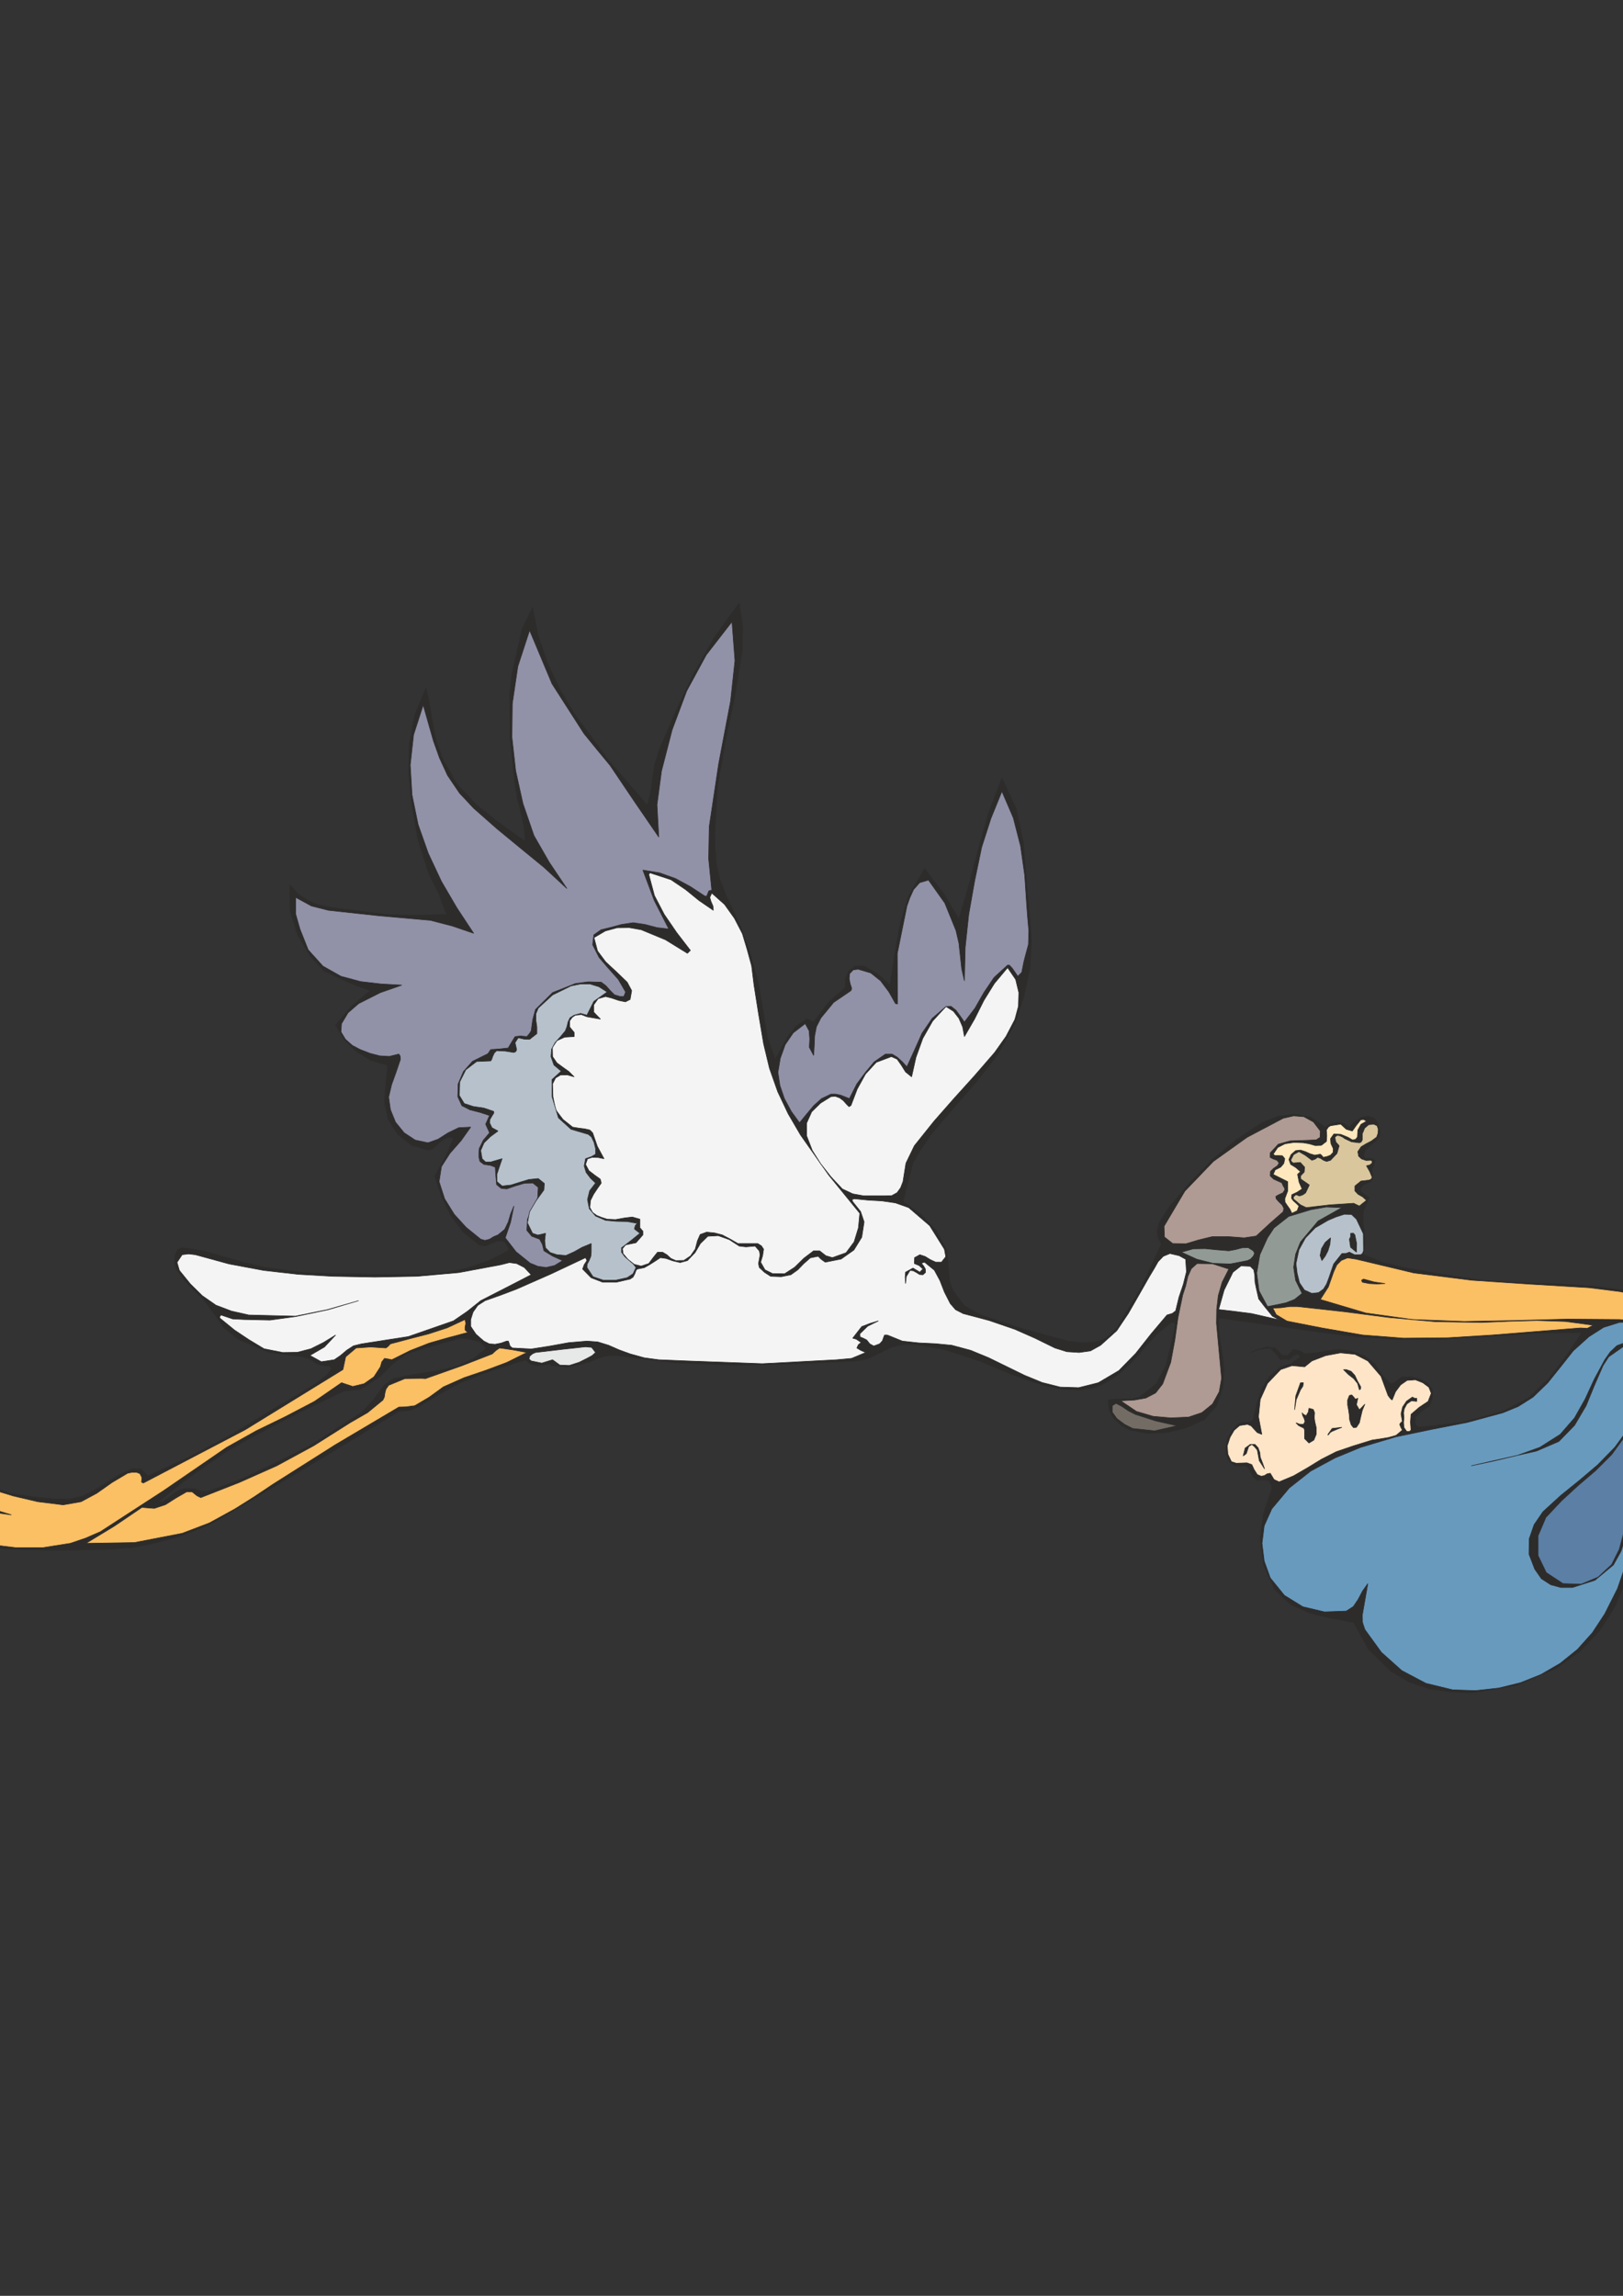 <?xml version="1.0" encoding="utf-8"?>
<!-- Created by UniConvertor 2.0rc4 (https://sk1project.net/) -->
<svg xmlns="http://www.w3.org/2000/svg" height="841.89pt" viewBox="0 0 595.276 841.89" width="595.276pt" version="1.1" xmlns:xlink="http://www.w3.org/1999/xlink" id="b23dcbde-f612-11ea-95ee-dcc15c148e23">

<rect x="0" y="0" width="595.276" height="841.89" fill="#333333" stroke="none"/>

<g>
	<g>
		<path style="stroke-linejoin:bevel;stroke:#2d2c2b;stroke-width:0.216;stroke-miterlimit:10.433;fill:#2d2c2b;" d="M 197.414,233.241 L 200.87,243.321 205.406,252.897 210.806,261.969 223.55,279.249 237.446,295.305 248.03,499.785 225.782,497.049 222.542,497.193 219.59,497.985 216.71,499.209 213.686,500.145 208.142,501.297 202.094,500.721 201.59,500.145 201.59,500.145 199.214,500.649 196.694,500.793 194.534,500.145 192.662,498.633 184.67,501.225 176.75,503.889 168.758,507.129 161.054,511.233 161.054,511.233 157.598,513.393 154.07,515.553 150.398,517.137 146.294,517.569 114.47,536.865 78.83,558.033 73.358,560.553 65.726,563.433 56.294,565.953 48.302,567.465 40.454,568.113 21.014,568.545 1.43,567.969 -8.29,566.817 -17.794,564.801 -27.226,561.777 -36.37,557.529 -38.53,555.945 -40.402,553.785 -41.194,551.913 -40.042,550.185 -36.658,549.537 -32.842,550.113 -28.81,551.049 -24.85,551.265 -25.714,548.745 -24.274,546.513 -21.97,546.009 -19.81,546.225 -17.65,546.513 -15.346,546.009 -15.706,542.913 -14.266,540.753 -11.674,540.897 -9.01,542.265 -2.89,545.217 3.59,547.593 11.798,548.889 19.934,549.681 25.478,549.753 30.446,548.601 35.054,546.225 39.446,543.489 43.766,540.753 48.374,538.665 51.83,538.737 54.206,541.257 69.83,534.057 84.878,526.065 103.814,514.473 106.91,519.369 90.566,528.009 83.582,531.969 73.79,538.665 67.526,543.129 57.95,550.833 59.606,550.833 64.79,546.873 67.31,545.937 71.27,545.937 74.294,546.873 77.318,546.585 88.91,542.193 100.79,536.577 114.11,529.881 127.79,521.025 132.686,518.001 137.15,513.105 140.822,507.993 144.566,505.473 150.398,504.249 160.622,502.593 167.822,501.009 173.654,498.201 178.334,494.457 176.246,492.153 172.07,491.001 168.83,490.713 155.294,494.457 149.03,496.545 144.35,499.857 139.238,504.969 132.254,509.433 126.206,510.081 122.246,511.953 115.478,515.193 106.622,519.585 104.03,514.473 114.83,507.993 116.846,506.553 118.862,505.113 120.59,503.529 121.598,501.729 121.598,501.729 120.878,501.009 119.51,500.793 117.71,500.649 116.27,500.145 113.678,498.417 111.086,497.553 98.774,495.969 87.398,491.145 81.998,486.753 77.822,480.705 74.726,476.673 71.054,473.073 67.598,469.473 64.646,465.369 63.998,462.993 64.142,460.401 65.15,458.169 66.806,457.593 74.51,458.673 82.07,460.833 89.774,463.065 97.334,464.793 111.014,466.665 124.19,467.025 140.318,467.313 156.014,467.313 163.79,466.593 171.422,465.009 178.982,462.417 186.398,458.673 186.47,457.809 185.822,456.513 185.102,455.433 184.166,455.001 182.222,455.145 179.99,456.081 177.902,456.873 175.742,456.513 169.838,451.761 165.302,445.641 161.918,438.657 159.47,431.241 163.286,424.401 166.31,417.561 165.95,417.057 164.15,416.985 161.99,418.281 160.118,420.009 158.39,421.377 156.95,421.737 151.046,420.009 145.934,415.977 142.406,410.505 141.038,404.313 141.542,397.761 142.118,390.633 135.998,388.833 130.67,385.593 126.278,381.273 123.11,375.873 128.87,369.033 135.782,363.273 128.15,360.393 118.862,356.073 113.75,350.529 109.142,342.753 106.406,333.969 106.334,324.393 109.142,327.633 112.67,330.081 116.63,331.737 121.022,332.745 142.55,335.409 153.062,335.625 163.718,335.337 160.982,327.777 157.382,320.649 153.278,307.833 151.046,294.873 149.966,284.001 150.11,272.913 152.126,262.185 156.302,252.177 157.598,258.657 158.678,265.137 159.974,271.689 162.206,277.953 167.39,287.313 174.878,295.233 183.518,302.073 192.662,308.553 192.23,303.153 191.078,298.113 189.782,293.073 188.918,287.961 187.118,271.473 186.902,254.769 187.766,247.209 189.494,239.577 190.502,235.185 191.438,230.793 195.326,222.729 197.414,233.241 197.414,233.241 Z" />
		<path style="stroke-linejoin:bevel;stroke:#2d2c2b;stroke-width:0.216;stroke-miterlimit:10.433;fill:#2d2c2b;" d="M 237.446,295.305 L 237.446,295.305 238.67,290.409 239.39,285.369 240.11,280.257 241.622,275.433 247.742,261.105 254.438,246.993 262.07,233.673 271.142,221.073 272.438,230.073 272.15,239.073 269.414,255.777 265.958,272.265 263.15,288.609 262.142,305.313 262.286,311.361 262.79,317.193 264.158,322.881 266.39,328.569 271.286,338.937 275.174,349.593 278.126,360.465 280.07,371.697 281.438,380.337 284.318,388.473 288.71,380.481 291.878,376.377 295.982,373.569 298.43,374.793 303.902,367.521 310.022,362.193 310.022,359.025 311.318,356.073 313.622,354.273 316.934,354.273 321.974,357.153 326.438,361.257 328.166,350.025 330.11,338.865 333.422,328.209 339.11,318.561 345.878,327.345 351.71,336.993 355.526,324.033 358.982,310.929 362.654,297.969 367.478,285.369 372.734,296.601 375.326,308.913 376.334,321.513 377.486,334.329 378.35,344.913 377.702,355.281 375.542,365.433 372.23,375.369 366.038,386.529 358.262,396.537 349.694,406.329 341.126,416.481 337.814,421.449 334.862,426.489 332.99,433.545 331.19,440.673 337.814,445.353 343.43,451.329 347.318,458.601 348.038,467.025 348.326,470.193 349.55,473.289 353.582,478.761 359.63,482.217 375.47,487.401 391.67,491.793 389.798,509.433 383.462,508.209 377.342,506.265 371.222,504.033 359.054,498.993 346.382,494.889 341.63,494.025 336.734,493.161 331.982,492.945 327.374,493.881 324.062,495.393 320.75,497.121 317.51,498.489 313.694,499.065 291.878,500.145 269.99,500.649 248.03,499.785 237.446,295.305 237.446,295.305 Z" />
		<path style="stroke-linejoin:bevel;stroke:#2d2c2b;stroke-width:0.216;stroke-miterlimit:10.433;fill:#2d2c2b;" d="M 391.67,491.793 L 391.67,491.793 396.35,492.369 401.174,492.297 402.974,491.793 404.846,491.145 404.846,491.145 407.366,489.273 409.598,486.969 409.598,486.969 418.67,471.921 425.87,456.513 425.654,455.361 424.718,453.921 424.358,451.545 425.294,448.089 427.166,445.209 429.11,442.257 436.814,433.185 444.95,424.905 444.95,424.905 453.59,417.849 462.806,411.729 468.71,409.353 474.83,408.561 480.878,409.713 485.99,413.313 488.294,412.017 490.67,411.513 492.83,411.873 494.918,413.313 497.006,411.153 499.67,409.641 501.902,409.353 503.99,410.073 505.358,411.729 505.934,413.817 505.934,413.817 506.15,415.401 505.934,416.985 504.35,418.713 502.406,420.153 500.822,421.881 500.102,423.753 500.606,424.761 501.902,424.833 503.27,424.833 504.35,425.481 503.99,426.993 503.27,428.577 503.27,429.801 503.414,431.169 503.414,432.393 502.766,433.329 501.47,433.833 499.886,434.553 498.95,435.633 499.094,437.001 500.606,438.081 502.19,439.161 501.182,441.465 500.102,443.913 499.886,447.873 500.39,452.049 500.606,456.153 500.102,460.113 507.374,462.993 514.79,464.793 522.35,466.161 530.198,467.457 544.31,469.617 558.134,470.409 571.958,470.769 585.926,471.777 599.678,473.793 613.07,477.393 625.526,483.153 636.47,492.729 631.646,491.577 627.11,489.993 622.79,489.921 619.694,492.297 610.406,514.617 603.854,538.665 600.614,558.825 596.51,579.129 592.406,588.993 586.79,597.849 579.518,605.553 570.734,611.817 555.83,618.081 540.206,620.745 532.358,620.457 524.582,619.377 517.166,617.001 510.11,612.825 501.902,604.833 496.502,594.969 488.438,593.457 480.59,591.585 473.39,588.417 467.486,582.873 463.454,573.873 462.23,564.513 463.382,555.153 466.478,546.009 466.334,544.713 465.47,542.913 463.454,542.625 461.15,542.913 459.71,541.689 458.918,540.249 458.198,538.665 456.974,537.513 454.886,537.513 452.798,537.513 450.71,535.713 449.702,533.193 449.63,530.313 450.134,527.577 451.79,524.697 453.878,522.321 455.534,521.601 457.334,521.529 458.774,521.385 459.638,520.593 461.006,514.761 462.806,509.145 465.614,504.753 469.718,501.225 473.678,500.001 476.99,497.553 475.91,496.473 475.91,496.473 474.326,497.265 472.742,498.633 471.23,498.345 469.718,498.633 467.99,496.329 465.902,494.313 462.086,494.745 458.558,495.969 461.582,494.745 464.75,493.953 467.702,494.313 470.222,497.049 471.23,497.049 472.31,497.049 473.39,495.969 474.326,494.889 476.918,495.393 478.502,496.473 482.534,496.113 486.71,495.393 491.03,494.889 495.35,495.393 500.534,497.193 504.35,500.145 506.87,504.249 510.11,507.489 511.838,506.769 512.99,505.689 514.358,504.897 517.67,504.897 520.838,505.689 523.646,507.273 525.446,509.649 525.302,512.745 524.438,515.481 521.486,517.353 519.11,519.657 519.038,522.105 520.19,523.401 535.958,521.673 551.222,517.569 560.51,512.673 568.07,505.545 574.406,497.265 580.238,488.625 562.958,488.913 545.75,490.065 528.47,491.145 511.19,491.145 495.062,489.921 479.078,487.833 463.094,485.529 446.966,483.297 447.182,489.561 448.19,495.753 448.91,502.017 448.55,508.569 446.246,515.481 441.71,520.593 435.158,523.545 428.174,525.273 421.19,525.633 414.35,524.409 411.254,522.753 408.59,520.233 406.79,516.993 406.43,513.393 409.238,513.033 412.19,513.033 415.142,513.033 417.95,512.313 424.07,507.489 427.598,500.793 429.47,493.161 431.198,485.457 430.55,484.953 429.542,484.953 424.646,488.913 420.398,493.449 416.294,498.273 411.614,502.809 411.614,502.809 408.086,505.473 404.342,507.633 400.598,509.073 396.35,509.649 389.798,509.433 391.67,491.793 391.67,491.793 Z" />
		<path style="stroke-linejoin:bevel;stroke:#2d2c2b;stroke-width:0.216;stroke-miterlimit:10.433;fill:#9191a7;" d="M 199.502,318.057 L 190.79,310.929 182.222,303.873 173.726,296.385 168.542,290.841 164.15,284.361 164.15,284.361 161.198,277.953 158.966,271.689 157.094,265.137 155.222,258.513 151.694,269.457 150.47,280.545 151.118,291.489 153.35,302.361 157.094,312.945 161.918,323.241 167.606,332.961 173.726,342.249 165.95,339.585 157.886,337.497 139.166,335.841 120.518,333.825 114.254,332.241 108.422,329.073 108.422,335.121 110.006,340.665 113.03,348.297 118.43,354.273 125.054,358.017 132.326,359.961 139.814,360.825 147.374,361.257 139.526,363.993 131.534,368.025 127.646,371.409 125.27,375.369 125.054,378.393 126.71,381.129 129.23,383.361 132.11,384.873 135.638,386.241 139.166,387.177 142.766,387.393 146.294,386.529 146.798,387.321 146.87,388.473 145.286,393.153 143.63,397.761 142.55,402.297 143.198,406.905 145.07,411.513 148.238,415.401 152.27,418.065 156.95,419.073 160.622,417.777 164.366,415.401 168.254,413.529 172.646,413.313 169.118,418.281 165.014,422.961 161.918,427.785 161.054,433.329 163.07,439.593 166.598,445.281 170.99,450.105 176.318,454.425 177.902,454.857 179.558,454.425 181.07,453.489 182.654,452.841 185.102,450.825 186.398,448.161 187.262,445.209 188.486,442.257 187.262,448.233 185.318,453.921 189.278,459.033 194.462,463.209 197.27,464.361 200.294,464.793 203.39,464.073 206.342,462.273 202.67,460.617 199.502,458.673 198.926,456.297 197.918,454.425 195.038,453.345 193.238,451.185 193.454,447.081 195.326,443.121 197.198,439.305 197.414,435.417 195.47,433.833 192.374,433.905 188.918,434.913 185.822,435.993 183.806,435.777 182.15,434.409 181.862,431.241 181.646,428.001 179.918,427.353 177.47,426.993 176.03,425.913 175.67,424.473 175.67,422.817 175.742,421.233 177.254,418.137 179.558,415.401 178.118,412.233 179.558,409.065 176.03,407.913 172.358,406.977 169.406,405.465 167.894,402.153 168.038,397.473 169.982,392.937 173.294,389.193 178.982,386.385 179.99,384.873 179.99,384.873 183.23,384.657 186.398,384.297 187.622,382.209 188.918,380.121 188.918,380.121 190.862,379.905 193.238,380.121 193.238,380.121 194.174,379.041 194.822,378.033 195.398,373.857 196.406,370.185 202.67,363.993 211.022,360.681 215.774,360.033 220.526,360.177 222.254,361.473 223.766,363.201 225.35,364.785 227.438,365.433 228.806,365.433 229.454,363.777 226.79,359.169 223.19,355.137 219.734,351.105 217.358,346.425 217.79,342.825 220.454,340.953 224.27,340.017 227.942,339.009 232.262,338.361 236.582,339.009 240.974,340.161 245.294,340.665 239.966,330.225 235.79,319.065 241.91,320.073 247.742,322.161 253.214,325.113 258.47,328.569 258.47,328.569 259.19,328.641 259.982,326.697 261.062,326.409 259.91,314.889 260.126,303.153 263.582,280.113 267.974,257.001 269.558,242.241 268.478,227.985 259.046,240.153 251.846,253.401 246.518,267.657 242.63,282.705 240.974,295.089 241.622,306.969 232.694,293.937 223.766,280.689 218.942,274.857 214.19,269.025 202.454,250.737 194.246,231.153 189.926,244.401 187.91,258.009 187.766,270.321 189.134,282.633 191.798,294.657 195.83,306.393 201.446,316.185 207.926,325.833 199.502,318.057 199.502,318.057 Z" />
		<path style="stroke-linejoin:bevel;stroke:#2d2c2b;stroke-width:0.216;stroke-miterlimit:10.433;fill:#f4f4f5;" d="M 244.07,344.625 L 235.214,340.953 230.75,340.161 226.286,340.233 222.038,341.385 217.862,343.833 219.158,348.729 222.182,352.761 226.142,356.433 230.03,360.177 231.686,363.273 231.11,366.513 229.382,367.377 226.934,366.873 224.414,366.009 222.11,365.433 219.374,366.225 217.79,368.457 217.79,371.193 220.238,373.713 215.27,372.849 213.254,372.057 211.022,372.273 209.87,373.065 208.934,374.361 208.934,376.593 210.59,378.609 210.59,378.609 210.59,379.329 210.59,380.121 207.062,380.337 204.254,381.633 202.598,384.081 202.67,387.465 204.254,389.769 206.414,391.353 208.646,392.937 210.59,394.881 208.07,394.161 205.55,394.233 203.75,395.313 202.67,397.473 202.814,402.153 203.75,406.905 206.486,410.505 210.014,413.313 212.174,413.673 214.478,413.961 216.35,414.393 217.358,415.401 219.086,420.369 221.534,424.905 219.374,424.473 217.214,424.401 215.486,424.977 214.766,426.993 215.99,429.297 218.15,430.953 220.166,432.393 220.526,433.833 219.158,435.777 217.718,437.937 216.566,440.241 216.35,442.833 217.358,444.633 218.87,445.713 220.67,446.433 222.686,447.081 225.782,447.225 228.95,446.649 231.902,446.289 234.71,447.081 234.71,448.233 234.71,450.249 235.79,451.473 235.79,452.841 233.27,455.721 229.454,456.513 228.302,457.881 228.518,459.681 230.39,461.913 232.622,463.641 235.142,464.289 237.95,463.353 239.678,461.049 241.19,459.177 242.99,459.177 244.574,460.113 246.086,461.481 247.886,462.273 250.838,462.201 253.286,460.545 255.014,458.025 255.806,455.001 256.814,452.697 259.19,451.833 262.07,452.121 264.878,452.841 267.902,454.425 270.638,456.009 274.094,456.009 277.91,456.009 279.278,456.873 280.07,458.097 279.71,460.473 278.99,462.849 280.574,465.657 283.31,467.025 287.774,467.097 291.446,464.721 294.83,461.409 298.43,458.673 299.51,458.673 300.59,458.673 302.894,460.473 305.27,461.193 310.31,459.393 313.262,455.433 314.846,450.249 315.35,444.921 303.974,430.953 293.606,416.193 289.07,408.417 285.254,400.353 282.23,391.785 280.07,382.785 278.198,371.697 276.542,361.185 275.678,354.201 274.022,348.153 272.294,342.393 269.342,336.705 265.742,331.665 261.062,327.489 260.342,329.073 260.774,330.585 261.494,332.241 261.638,333.825 256.382,330.225 251.414,326.193 246.086,322.593 238.382,320.073 237.95,320.649 237.95,320.649 240.038,328.425 243.638,335.337 248.174,341.961 253.214,348.513 252.134,349.593 244.07,344.625 244.07,344.625 Z" />
		<path style="stroke-linejoin:bevel;stroke:#2d2c2b;stroke-width:0.216;stroke-miterlimit:10.433;fill:#b6c1cb;" d="M 192.23,381.057 L 190.07,380.553 188.918,382.353 189.494,384.873 189.494,384.873 189.206,385.593 188.486,385.953 185.318,385.449 182.15,385.305 181.286,386.169 180.71,387.393 180.35,388.473 179.99,389.049 174.806,389.265 170.846,392.289 168.614,396.753 168.47,401.721 170.27,404.673 173.582,405.753 177.47,406.329 181.07,407.553 181.142,408.129 180.422,409.281 179.702,410.505 179.558,411.729 180.422,413.529 182.654,414.753 179.918,416.769 177.542,419.073 176.318,421.881 176.822,424.905 178.118,426.129 179.918,426.129 182.15,425.481 184.166,424.905 183.23,427.641 182.222,430.665 182.294,433.329 184.166,434.913 187.406,434.553 190.646,433.545 193.958,432.537 197.414,432.177 199.646,433.977 199.502,436.353 196.622,440.313 194.246,444.345 193.454,448.449 195.326,452.265 197.27,452.913 200.078,452.265 199.79,455.001 200.078,457.593 201.806,459.321 204.254,460.113 207.566,460.401 210.59,459.033 213.542,457.377 216.854,456.009 216.854,457.593 216.854,459.177 216.854,459.177 216.71,460.689 216.062,462.273 215.342,463.569 215.27,464.793 215.27,464.793 217.502,468.177 221.318,469.473 225.71,469.473 230.03,468.537 230.03,468.537 232.19,467.097 233.27,464.793 233.27,464.793 232.262,463.497 230.822,462.273 229.166,460.833 227.942,459.177 227.942,459.177 227.942,458.313 227.942,457.593 227.942,457.593 231.326,455.001 234.71,452.265 232.694,450.681 232.694,450.681 232.982,449.457 233.702,448.593 229.958,447.945 226.07,447.873 222.11,447.513 218.438,445.929 216.134,443.193 215.486,439.881 216.278,436.641 218.438,433.833 216.566,432.033 214.982,429.945 214.262,427.569 214.766,424.905 216.998,424.113 218.438,423.249 218.438,421.161 217.862,418.857 216.926,416.913 215.774,415.977 209.438,414.105 204.83,409.929 202.454,402.081 202.454,395.889 205.838,392.793 203.174,390.561 202.094,387.465 202.31,384.729 203.606,382.353 205.55,380.193 207.35,378.033 207.926,376.521 208.358,374.721 209.078,373.209 210.59,372.273 212.966,371.625 215.27,372.273 217.79,367.233 222.686,363.777 219.662,361.833 216.35,360.825 212.966,360.825 209.438,361.545 202.67,364.857 197.414,369.681 196.55,371.769 196.55,374.073 196.91,376.593 196.91,379.041 194.246,381.129 192.23,381.057 192.23,381.057 Z" />
		<path style="stroke-linejoin:bevel;stroke:#2d2c2b;stroke-width:0.216;stroke-miterlimit:10.433;fill:#f4f4f5;" d="M 168.326,466.665 L 152.918,468.033 137.51,468.321 122.03,468.033 109.43,467.313 96.686,465.873 84.014,463.497 71.63,460.113 69.182,459.825 66.806,460.113 64.934,462.921 65.798,465.873 69.83,470.841 74.222,475.161 79.19,478.617 84.878,480.777 91.214,482.217 108.35,482.649 120.014,480.273 131.534,476.961 120.374,480.273 108.422,482.793 108.422,482.793 98.99,484.089 89.486,483.873 85.31,483.657 81.062,482.217 80.702,482.649 80.558,483.297 86.03,487.761 91.214,491.217 96.83,494.601 103.67,495.969 109.07,495.897 114.038,494.601 118.646,492.297 123.11,489.561 119.006,493.953 113.678,497.049 117.854,499.353 122.606,498.633 124.91,497.049 127.214,495.105 129.662,493.521 132.614,492.801 149.75,490.137 166.31,484.377 171.35,480.921 176.318,476.961 185.606,472.209 194.822,467.457 192.302,464.793 189.494,463.353 186.83,462.993 183.734,463.785 168.326,466.665 168.326,466.665 Z" />
		<path style="stroke-linejoin:bevel;stroke:#2d2c2b;stroke-width:0.216;stroke-miterlimit:10.433;fill:#f4f4f5;" d="M 183.806,474.873 L 177.902,476.961 175.238,478.689 173.51,481.137 172.646,483.873 172.646,486.393 174.59,489.273 177.47,491.793 179.486,492.801 181.646,492.945 183.806,492.513 185.822,491.793 186.47,491.793 186.758,492.657 187.046,493.593 187.91,494.313 194.894,494.673 201.806,493.593 208.502,492.369 215.27,491.793 219.23,492.081 223.19,493.305 227.15,495.033 231.11,496.473 236.294,497.913 241.622,498.633 246.95,498.849 252.134,499.065 279.566,500.073 306.854,498.633 306.854,498.633 312.326,498.129 317.51,495.969 315.71,495.177 314.27,494.313 314.27,494.313 314.846,493.089 315.854,492.297 315.854,492.297 314.054,491.073 312.758,490.713 316.07,486.465 319.094,485.313 322.19,484.377 318.23,486.321 315.35,489.129 315.494,490.281 316.574,490.713 317.87,491.361 319.022,492.801 320.462,493.593 322.622,492.801 323.63,491.721 324.062,490.497 324.422,489.561 325.43,489.561 325.43,489.561 330.974,491.793 336.95,492.441 342.998,492.729 349.046,493.305 356.03,495.177 362.654,497.913 369.278,501.153 375.758,504.321 382.238,506.985 388.79,508.641 395.63,508.857 402.83,507.057 410.39,502.593 416.582,496.257 422.198,489.129 428.03,482.217 429.974,481.641 431.198,480.705 431.198,480.705 432.422,475.665 434.006,470.985 435.158,466.377 434.87,461.769 432.494,460.473 429.11,459.681 426.662,460.689 424.79,462.633 423.278,465.297 421.622,468.033 417.734,474.873 413.846,481.641 409.598,487.977 403.694,493.305 399.95,495.393 395.774,495.969 391.31,495.681 386.918,494.313 379.574,490.713 372.23,487.473 362.798,484.233 353.294,481.713 350.486,480.273 348.542,478.041 346.382,473.793 344.726,469.545 342.71,465.801 339.11,462.849 338.318,463.065 338.03,463.353 338.75,464.217 339.398,465.369 339.47,466.593 338.534,467.457 337.31,467.385 336.158,466.665 335.006,466.017 333.782,465.873 332.414,468.105 332.126,470.697 331.982,468.393 332.126,466.521 334.862,465.009 337.382,466.521 338.174,465.657 338.534,465.369 337.094,464.073 335.366,463.353 335.438,461.193 337.382,460.113 339.326,460.761 341.198,461.913 343.214,462.849 345.302,462.849 346.886,460.833 346.382,458.097 340.982,449.457 333.278,442.833 328.382,441.105 323.414,440.385 318.374,440.097 313.262,439.593 312.47,439.953 312.758,440.673 315.638,444.273 316.934,448.089 316.07,453.705 313.19,458.385 308.51,461.697 302.678,462.849 301.166,461.769 300.086,460.689 297.206,461.265 294.83,463.353 292.598,465.657 290.078,467.457 286.55,468.177 282.662,468.033 280.43,466.593 278.486,464.793 278.198,463.353 278.486,461.769 278.774,460.113 278.486,458.673 277.694,457.809 276.974,456.945 273.59,457.233 271.142,456.945 267.47,454.569 263.438,453.129 259.622,453.345 256.886,456.009 254.942,459.321 252.134,462.273 249.47,462.993 246.734,462.345 244.286,461.481 242.198,461.193 240.47,462.345 238.454,463.641 236.294,464.865 233.702,465.369 233.27,465.873 232.838,467.097 232.19,468.321 231.11,469.041 226.07,470.193 221.03,470.193 216.782,468.537 213.686,465.369 214.262,463.785 215.27,462.273 214.982,461.625 214.766,461.193 202.094,467.169 189.494,472.713 183.806,474.873 183.806,474.873 Z" />
		<path style="stroke-linejoin:bevel;stroke:#2d2c2b;stroke-width:0.216;stroke-miterlimit:10.433;fill:#f4f4f5;" d="M 310.526,404.961 L 309.302,403.593 307.934,402.585 306.35,402.009 304.766,402.153 300.95,404.529 297.71,407.697 295.838,411.873 295.838,416.481 297.926,421.881 301.022,426.777 304.766,431.529 308.942,435.993 312.758,437.793 316.718,438.513 320.75,438.513 324.782,438.513 327.086,438.441 329.03,437.361 330.326,435.561 331.19,433.329 332.27,426.561 335.366,420.153 342.566,411.153 349.91,402.801 357.326,394.593 364.814,385.953 368.99,380.049 372.23,373.857 373.526,369.033 373.67,363.993 372.518,359.169 369.566,354.849 364.742,360.609 360.854,366.873 357.47,373.641 353.726,380.121 353.078,376.593 351.71,373.425 349.694,370.833 346.958,369.105 342.062,374.433 338.462,380.769 335.942,387.753 334.358,394.881 332.126,393.081 330.614,390.633 329.03,388.401 326.942,387.465 321.398,389.553 317.438,393.873 314.414,399.345 312.11,405.393 311.39,405.825 310.958,405.393 310.526,404.961 310.526,404.961 Z" />
		<path style="stroke-linejoin:bevel;stroke:#2d2c2b;stroke-width:0.216;stroke-miterlimit:10.433;fill:#9191a7;" d="M 305.774,367.593 L 301.094,373.281 299.438,376.521 298.79,379.905 298.646,383.433 298.43,387.033 296.846,384.081 296.99,380.985 296.774,378.033 295.334,375.369 290.942,378.753 287.99,383.073 286.19,388.113 285.326,393.225 286.046,398.049 287.702,402.873 290.222,407.553 293.246,411.729 295.838,408.561 298.43,405.465 301.31,402.873 304.766,401.217 306.494,401.217 308.294,401.577 310.094,402.297 311.534,402.873 314.27,397.473 317.438,393.225 320.606,389.409 324.782,386.529 327.158,386.529 329.102,387.681 330.974,389.409 332.63,391.209 335.438,385.017 338.174,378.897 341.918,373.425 346.958,369.105 348.83,369.033 350.63,370.473 352.214,372.633 353.726,374.793 357.614,369.681 360.854,363.993 364.598,358.449 369.566,353.913 370.214,353.913 371.222,354.993 372.23,356.433 373.31,358.017 374.75,356.577 375.11,354.777 375.47,352.905 375.902,351.177 377.198,346.353 377.342,341.385 376.91,336.561 376.55,331.737 375.83,320.937 374.318,310.281 371.654,299.913 367.478,290.193 363.446,300.129 360.062,310.641 357.47,323.097 355.31,335.337 354.014,347.433 353.726,359.673 352.718,355.281 352.214,350.601 351.71,345.921 350.63,341.241 346.526,331.161 340.55,322.737 337.31,323.673 335.078,326.193 333.71,329.217 332.63,332.241 329.102,349.665 329.174,368.169 328.454,368.025 326.006,363.705 322.982,359.673 319.382,356.793 314.774,355.425 312.974,355.641 311.606,357.081 311.462,358.881 311.822,360.753 312.398,362.481 312.11,363.273 305.774,367.593 305.774,367.593 Z" />
		<path style="stroke-linejoin:bevel;stroke:#2d2c2b;stroke-width:0.216;stroke-miterlimit:10.433;fill:#fbbf64;" d="M 140.03,499.425 L 141.038,498.129 141.038,498.129 142.334,498.345 143.702,498.633 150.47,495.249 157.454,492.513 164.51,490.497 171.566,488.625 170.558,487.689 170.558,486.681 170.846,485.313 170.558,483.873 164.078,486.897 157.238,489.129 150.254,490.929 143.198,492.801 142.334,493.737 141.542,494.313 135.998,493.953 130.598,494.313 126.782,497.553 125.774,502.233 89.99,524.265 52.55,543.849 51.902,543.489 52.046,541.833 52.046,541.833 51.326,540.393 50.03,539.889 48.446,539.889 46.79,540.249 46.79,540.249 41.102,543.633 35.486,547.593 29.726,550.689 23.174,551.841 13.886,550.689 4.958,548.601 -3.754,545.937 -12.61,543.417 -13.906,543.993 -14.77,545.001 -11.386,549.177 -6.706,551.913 -1.234,553.857 4.166,555.513 -0.442,554.865 -4.69,553.425 -12.61,549.177 -15.562,548.025 -19.09,547.521 -22.258,548.025 -24.274,550.185 -19.162,553.569 -13.546,556.017 -7.642,557.529 -1.666,558.537 -10.882,557.169 -20.17,554.433 -29.458,552.129 -39.466,551.913 -39.61,552.777 -39.61,552.777 -34.426,557.889 -28.09,560.913 -21.106,562.857 -14.266,564.441 -4.186,566.313 5.75,567.537 15.686,567.537 25.766,565.953 31.31,564.081 36.782,561.705 59.966,546.657 83.15,530.745 93.95,524.697 104.75,519.441 115.334,513.897 125.27,507.057 129.374,508.425 133.55,507.417 137.15,504.897 139.526,501.225 140.03,499.425 140.03,499.425 Z" />
		<path style="stroke-linejoin:bevel;stroke:#2d2c2b;stroke-width:0.216;stroke-miterlimit:10.433;fill:#fbbf64;" d="M 156.086,505.545 L 154.718,505.473 148.526,505.545 142.55,507.993 141.542,509.433 141.182,510.873 140.966,512.313 140.462,513.393 140.462,513.393 134.846,518.001 128.366,521.745 128.366,521.745 115.046,530.169 101.51,537.513 87.758,543.633 73.646,549.177 72.278,548.529 70.478,547.089 70.478,547.089 69.47,547.089 68.39,547.089 68.39,547.089 64.43,549.393 60.686,551.769 56.582,553.137 52.046,552.777 41.966,559.617 31.526,565.953 49.31,565.665 66.806,562.281 76.814,558.465 86.246,553.281 93.23,548.889 99.998,544.353 122.966,529.809 146.294,515.985 148.814,515.913 152.126,515.481 157.382,512.385 162.638,508.569 170.27,505.185 178.118,502.521 185.822,499.641 193.238,495.969 188.27,495.033 183.23,494.313 181.862,495.249 180.566,496.473 169.478,500.793 157.886,504.897 156.086,505.545 156.086,505.545 Z" />
		<path style="stroke-linejoin:bevel;stroke:#2d2c2b;stroke-width:0.216;stroke-miterlimit:10.433;fill:#e7e8e8;" d="M 215.27,498.129 L 217.142,497.121 218.438,495.969 218.438,495.969 216.998,494.097 214.766,493.881 214.766,493.881 205.55,494.889 196.406,495.969 196.406,495.969 195.398,496.401 194.318,497.265 194.03,498.345 194.822,499.065 194.822,499.065 198.71,499.857 202.67,498.633 202.67,498.633 205.334,500.577 208.79,500.721 212.39,499.569 215.27,498.129 215.27,498.129 Z" />
		<path style="stroke-linejoin:bevel;stroke:#2d2c2b;stroke-width:0.216;stroke-miterlimit:10.433;fill:#736c65;" d="M 413.846,517.353 L 411.398,515.697 409.31,514.617 407.942,515.481 407.942,517.857 409.67,520.233 412.478,522.321 415.43,523.833 423.494,524.697 431.702,522.825 423.998,521.097 416.366,518.649 413.846,517.353 413.846,517.353 Z" />
		<path style="stroke-linejoin:bevel;stroke:#2d2c2b;stroke-width:0.216;stroke-miterlimit:10.433;fill:#af9b93;" d="M 440.846,518.001 L 444.734,514.833 447.182,510.369 448.046,505.473 447.11,495.393 446.174,485.241 446.246,480.201 446.822,475.161 448.262,470.193 450.71,465.369 444.662,463.425 439.046,463.353 436.958,465.225 435.662,468.105 434.87,471.561 433.79,474.873 432.062,483.153 430.91,491.361 429.398,499.569 426.446,507.489 423.854,510.801 420.254,512.673 416.15,513.393 411.038,513.681 416.798,517.569 422.918,519.369 429.398,519.945 435.95,519.657 440.846,518.001 440.846,518.001 Z" />
		<path style="stroke-linejoin:bevel;stroke:#2d2c2b;stroke-width:0.216;stroke-miterlimit:10.433;fill:#af9b93;" d="M 456.326,453.921 L 460.718,453.273 466.118,448.305 470.654,444.345 470.87,443.049 470.222,441.825 469.07,440.745 468.062,439.593 467.918,438.729 469.07,438.081 470.51,437.433 471.23,436.353 471.158,435.705 470.654,434.913 470.15,433.761 468.71,433.113 467.126,432.393 465.902,431.241 465.974,429.585 467.126,428.433 468.494,427.497 469.142,426.489 468.35,425.481 466.91,424.977 465.83,424.401 465.902,422.745 468.854,419.577 473.246,418.353 478.07,418.209 482.75,417.993 484.19,417.057 484.262,414.753 481.742,411.441 478.214,409.497 474.47,409.209 470.654,410.073 457.406,417.057 445.022,425.913 434.582,436.785 426.95,449.673 427.094,453.633 430.118,456.009 435.014,456.081 439.55,454.713 444.59,453.489 450.71,453.489 456.326,453.921 456.326,453.921 Z" />
		<path style="stroke-linejoin:bevel;stroke:#2d2c2b;stroke-width:0.216;stroke-miterlimit:10.433;fill:#fbbf64;" d="M 494.27,461.265 L 491.966,462.201 490.31,463.857 489.158,466.377 487.214,471.921 484.262,476.529 500.966,481.497 518.03,483.873 537.038,484.593 555.974,484.233 574.91,483.729 593.918,483.873 610.19,485.241 626.534,486.969 616.526,480.633 605.582,476.313 594.278,473.649 582.83,472.209 561.23,470.913 539.774,469.473 518.606,466.809 497.51,461.769 494.27,461.265 494.27,461.265 Z" />
		<path style="stroke-linejoin:bevel;stroke:#2d2c2b;stroke-width:0.216;stroke-miterlimit:10.433;fill:#f4f4f5;" d="M 459.134,481.713 L 469.214,484.017 466.694,482.649 463.814,479.121 463.814,479.121 461.654,476.313 460.718,472.209 460.718,472.209 460.286,470.049 460.214,467.673 459.854,465.657 458.558,464.361 458.558,464.361 455.174,464.217 452.222,466.521 452.222,466.521 448.982,473.073 446.966,480.201 446.966,480.201 453.086,480.921 459.134,481.713 459.134,481.713 Z" />
		<path style="stroke-linejoin:bevel;stroke:#2d2c2b;stroke-width:0.216;stroke-miterlimit:10.433;fill:#929a96;" d="M 446.246,458.313 L 441.998,457.881 437.678,457.953 433.286,459.177 438.974,461.769 444.95,463.281 451.214,463.497 457.55,462.273 458.702,461.697 459.71,460.617 460.142,459.537 459.638,458.673 457.838,457.521 455.534,457.593 453.086,458.241 450.71,458.673 446.246,458.313 446.246,458.313 Z" />
		<path style="stroke-linejoin:bevel;stroke:#2d2c2b;stroke-width:0.216;stroke-miterlimit:10.433;fill:#929a96;" d="M 462.086,460.113 L 460.934,466.809 461.798,473.361 464.894,479.121 468.206,478.473 471.59,477.753 474.758,476.529 477.566,474.297 475.19,469.473 474.47,464.721 475.19,459.969 476.99,455.433 483.47,447.729 492.182,442.833 486.422,442.617 480.734,443.625 472.67,446.073 467.27,450.321 464.894,453.921 462.086,460.113 462.086,460.113 Z" />
		<path style="stroke-linejoin:bevel;stroke:#2d2c2b;stroke-width:0.216;stroke-miterlimit:10.433;fill:#b6c1cb;" d="M 482.39,450.249 L 478.79,453.993 476.414,458.313 475.334,463.353 475.766,466.953 476.63,470.409 478.43,473.073 481.166,474.297 483.614,474.009 485.414,472.713 486.566,470.841 487.43,468.537 489.158,463.497 492.182,459.681 493.766,459.609 494.918,459.177 496.79,460.113 499.094,460.113 499.742,459.609 500.102,458.673 500.03,452.409 497.51,447.081 495.71,445.353 493.046,445.281 489.95,446.289 487.07,447.513 482.39,450.249 482.39,450.249 Z" />
		<path style="stroke-linejoin:bevel;stroke:#2d2c2b;stroke-width:0.216;stroke-miterlimit:10.433;fill:#fee5c8;" d="M 478.502,501.225 L 473.894,500.793 469.718,502.233 464.894,507.273 462.23,513.177 461.582,519.513 462.806,525.993 461.15,525.345 459.998,524.121 458.918,522.897 457.55,522.321 454.67,522.753 452.654,524.481 451.142,527.073 450.134,530.169 450.35,533.265 451.646,536.001 453.446,536.577 455.39,536.505 457.334,536.433 459.134,537.081 459.998,538.953 461.15,540.753 462.59,541.329 463.742,541.113 464.75,540.465 465.902,540.249 467.27,542.553 469.142,543.417 474.47,541.185 479.582,538.233 484.766,535.065 490.166,532.329 496.502,530.169 503.27,528.081 506.222,527.649 509.246,527.145 512.054,526.353 514.358,524.409 513.854,523.545 513.35,522.321 513.35,522.321 513.854,521.601 514.358,521.313 514.358,521.313 513.854,518.505 514.43,515.985 515.87,513.825 518.03,512.313 518.03,512.313 518.822,512.745 519.614,512.745 519.614,512.745 519.614,513.177 519.614,513.897 519.614,513.897 517.67,513.681 516.014,514.833 515.078,516.561 514.79,518.073 514.79,518.073 514.934,519.801 514.79,521.673 514.934,523.473 515.942,524.913 515.942,524.913 516.95,524.913 517.526,524.409 517.526,524.409 517.31,521.529 517.526,518.649 520.55,516.057 523.79,513.897 524.942,510.945 524.078,508.713 521.846,507.057 519.11,505.977 516.086,506.193 513.71,507.849 511.838,510.369 510.614,513.393 510.614,513.393 510.038,512.961 509.102,511.737 506.51,504.681 501.686,499.065 496.934,496.617 491.606,496.113 486.206,497.121 481.166,499.065 478.502,501.225 478.502,501.225 Z" />
		<path style="stroke-linejoin:bevel;stroke:#2d2c2b;stroke-width:0.216;stroke-miterlimit:10.433;fill:#2d2c2b;" d="M 494.918,519.153 L 494.63,517.137 494.27,515.193 494.27,513.393 494.918,511.737 494.918,511.737 495.782,511.521 496.502,512.313 497.15,513.105 498.014,512.745 498.014,512.745 497.51,515.121 498.59,516.993 498.59,516.993 499.382,516.201 500.606,514.905 500.606,514.905 499.67,517.137 499.094,519.513 498.59,521.745 497.51,523.401 497.51,523.401 496.43,523.545 495.566,522.465 494.99,520.593 494.918,519.153 494.918,519.153 Z" />
		<path style="stroke-linejoin:bevel;stroke:#2d2c2b;stroke-width:0.216;stroke-miterlimit:10.433;fill:#2d2c2b;" d="M 477.566,523.401 L 476.27,522.753 475.334,521.745 475.334,521.745 476.63,522.249 478.07,522.321 478.07,522.321 478.646,521.313 478.358,520.233 477.782,519.081 477.566,518.073 477.566,518.073 478.07,518.649 479.078,519.153 479.078,519.153 479.87,517.785 480.086,516.417 480.086,516.417 481.67,516.849 482.174,518.073 482.03,519.801 482.246,521.313 482.246,521.313 482.75,523.473 482.75,525.993 481.886,528.081 480.086,529.161 480.086,529.161 478.502,527.577 478.502,524.409 478.502,524.409 478.214,523.689 477.566,523.401 477.566,523.401 Z" />
		<path style="stroke-linejoin:bevel;stroke:#2d2c2b;stroke-width:0.216;stroke-miterlimit:10.433;fill:#2d2c2b;" d="M 462.23,534.345 L 463.094,536.577 463.814,538.665 463.814,538.665 461.87,535.641 461.15,531.753 461.15,531.753 460.142,530.529 459.134,529.665 459.134,529.665 457.982,530.457 457.55,531.753 457.118,533.049 455.966,533.913 455.966,533.913 456.686,531.033 458.558,529.665 458.558,529.665 460.286,529.665 461.438,530.889 462.086,532.689 462.23,534.345 462.23,534.345 Z" />
		<path style="stroke-linejoin:bevel;stroke:#2d2c2b;stroke-width:0.216;stroke-miterlimit:10.433;fill:#2d2c2b;" d="M 488.51,524.913 L 487.862,525.345 487.358,525.993 487.07,526.281 487.07,525.993 487.07,525.993 488.582,523.833 492.182,523.401 492.182,523.401 490.382,524.121 488.51,524.913 488.51,524.913 Z" />
		<path style="stroke-linejoin:bevel;stroke:#2d2c2b;stroke-width:0.216;stroke-miterlimit:10.433;fill:#689abe;" d="M 489.662,534.633 L 480.734,539.457 472.886,545.649 466.478,553.281 463.67,559.545 462.878,565.953 463.67,572.433 465.902,578.625 471.086,585.033 477.854,589.209 485.774,591.081 493.766,590.793 496.358,589.137 498.158,586.473 499.742,583.449 501.686,580.713 499.67,592.233 499.742,594.969 500.606,597.561 506.654,605.913 514.142,612.609 522.998,617.289 532.79,619.665 541.214,619.953 549.71,619.017 557.63,617.073 565.19,614.049 572.246,609.945 578.582,604.833 584.054,598.713 588.59,591.801 593.27,582.513 596.582,572.865 598.67,562.929 599.102,552.777 596.222,563.505 594.566,568.833 591.758,573.873 584.99,579.489 576.71,582.153 572.534,582.153 568.79,581.145 565.334,578.913 562.886,575.385 560.798,569.913 560.87,564.297 562.67,559.113 565.91,554.361 572.534,548.313 579.302,542.841 585.998,537.153 592.262,530.745 598.094,522.753 602.558,514.041 605.942,504.897 609.11,495.393 611.198,491.073 614.438,487.473 609.47,485.745 604.358,485.025 599.03,484.881 593.918,484.953 588.158,486.753 582.83,490.137 576.998,495.393 572.39,501.225 567.71,507.057 562.31,512.313 556.838,515.769 551.222,518.073 538.19,521.601 524.942,524.193 511.838,526.929 499.094,530.745 489.662,534.633 489.662,534.633 Z" />
		<path style="stroke-linejoin:bevel;stroke:#2d2c2b;stroke-width:0.216;stroke-miterlimit:10.433;fill:#2d2c2b;" d="M 539.63,537.513 L 548.054,535.713 556.55,533.697 564.758,530.745 572.246,525.993 577.502,519.945 581.39,513.033 584.702,505.833 588.59,498.633 590.606,495.753 593.054,493.449 596.222,492.297 599.606,493.305 595.79,493.521 590.03,497.553 587.942,500.793 584.63,508.425 581.75,515.481 581.75,515.481 577.502,522.681 571.742,528.585 563.534,532.113 539.63,537.513 539.63,537.513 Z" />
		<path style="stroke-linejoin:bevel;stroke:#2d2c2b;stroke-width:0.216;stroke-miterlimit:10.433;fill:#5b7fa5;" d="M 605.51,510.153 L 599.102,522.393 591.182,533.337 591.182,533.337 585.206,539.313 578.87,544.713 572.75,550.329 566.99,556.449 566.99,556.449 564.11,563.217 564.11,570.417 567.134,576.681 573.254,580.713 573.254,580.713 579.95,580.929 586.142,578.337 591.11,573.729 593.918,568.113 593.918,568.113 600.182,544.785 608.03,522.321 608.03,522.321 612.71,507.993 616.526,493.305 616.526,493.305 616.382,492.153 616.022,491.793 616.022,491.793 612.134,495.465 609.542,500.145 607.454,505.185 605.51,510.153 605.51,510.153 Z" />
		<path style="stroke-linejoin:bevel;stroke:#2d2c2b;stroke-width:0.216;stroke-miterlimit:10.433;fill:#2d2c2b;" d="M 487.07,458.673 L 486.062,460.617 484.838,462.273 484.838,462.273 484.19,460.401 484.694,457.881 486.062,455.577 488.006,453.921 488.006,453.921 487.79,456.297 487.07,458.673 487.07,458.673 Z" />
		<path style="stroke-linejoin:bevel;stroke:#2d2c2b;stroke-width:0.216;stroke-miterlimit:10.433;fill:#ffe8bd;" d="M 476.414,430.161 L 476.99,429.657 475.262,428.145 473.39,426.993 472.742,425.193 473.534,423.393 475.19,421.953 476.99,421.737 478.79,422.313 480.518,423.105 482.246,423.609 484.262,423.249 484.838,423.753 485.342,424.401 485.342,424.401 486.71,424.113 488.006,423.609 488.942,422.601 489.014,421.233 488.15,419.361 488.006,417.561 489.23,415.833 491.75,415.977 494.414,417.057 495.998,417.993 497.15,417.849 497.87,416.985 497.942,415.689 498.014,414.393 499.166,412.305 501.182,411.153 500.102,410.505 499.094,410.649 497.366,412.809 495.998,414.753 493.766,414.105 491.75,412.233 489.878,412.521 488.006,412.809 488.006,412.809 487.214,413.313 486.494,414.393 486.638,416.553 486.494,418.569 484.622,420.009 482.39,420.081 480.158,419.433 478.07,419.073 474.614,418.929 471.302,419.433 468.638,420.801 466.982,423.249 467.63,423.753 468.926,423.753 470.366,423.825 471.23,424.905 470.87,426.633 469.718,428.001 467.702,429.009 466.982,430.665 469.718,432.033 472.31,433.329 472.31,436.713 471.23,439.593 471.302,440.817 472.166,442.113 473.102,443.409 473.822,444.921 475.766,443.985 476.414,442.257 475.406,441.249 474.326,440.313 473.678,439.377 473.822,438.081 475.694,437.217 477.566,435.993 476.486,433.545 475.91,430.665 476.414,430.161 476.414,430.161 Z" />
		<path style="stroke-linejoin:bevel;stroke:#2d2c2b;stroke-width:0.216;stroke-miterlimit:10.433;fill:#d9c69d;" d="M 480.23,434.553 L 478.862,437.433 477.854,438.153 476.63,438.585 475.334,438.081 474.47,438.801 474.326,439.593 476.99,441.825 479.078,442.833 487.79,441.825 496.502,441.249 497.51,441.753 498.59,442.257 499.814,441.249 501.182,440.169 499.742,438.873 498.086,437.937 496.934,436.713 496.934,434.913 499.166,433.113 502.19,432.753 502.91,432.393 503.27,431.745 502.406,429.657 501.182,427.497 502.406,427.209 503.27,426.489 503.27,425.769 502.766,425.481 501.038,425.553 499.382,424.977 498.302,423.969 498.014,422.313 499.238,420.513 501.038,419.433 502.982,418.425 504.926,416.985 505.43,415.545 505.502,414.033 505.07,412.809 503.846,412.233 501.974,412.449 500.534,413.673 499.67,415.761 499.67,417.993 499.238,418.785 498.59,419.073 495.71,418.713 493.262,417.561 492.47,416.985 491.39,416.481 490.454,416.337 489.59,416.985 489.95,418.785 491.174,420.153 490.382,422.961 488.006,425.481 486.566,425.913 485.414,425.481 484.334,424.761 483.254,424.401 482.39,425.049 481.166,425.481 478.79,423.681 476.414,422.313 474.47,423.393 473.39,425.481 473.822,426.129 474.326,426.489 476.918,426.273 478.502,428.001 478.358,429.801 476.99,431.241 477.134,432.393 478.502,433.329 480.23,434.553 480.23,434.553 Z" />
		<path style="stroke-linejoin:bevel;stroke:#2d2c2b;stroke-width:0.216;stroke-miterlimit:10.433;fill:#2d2c2b;" d="M 494.918,454.425 L 495.35,453.561 495.35,452.265 495.35,452.265 496.358,452.193 496.934,452.841 496.934,452.841 497.582,456.009 497.51,459.177 497.51,459.177 495.35,457.377 494.918,454.425 494.918,454.425 Z" />
		<path style="stroke-linejoin:bevel;stroke:#2d2c2b;stroke-width:0.216;stroke-miterlimit:10.433;fill:#2d2c2b;" d="M 502.19,470.697 L 500.75,470.409 499.67,470.193 499.67,470.193 499.382,469.473 500.102,469.041 500.102,469.041 504.062,470.121 508.022,470.697 508.022,470.697 504.998,470.841 502.19,470.697 502.19,470.697 Z" />
		<path style="stroke-linejoin:bevel;stroke:#2d2c2b;stroke-width:0.216;stroke-miterlimit:10.433;fill:#2d2c2b;" d="M 493.766,502.233 L 495.566,502.881 496.934,504.393 497.942,506.553 499.094,508.569 499.094,508.569 499.022,509.361 498.59,509.649 498.59,509.649 497.942,507.345 496.502,505.545 494.558,504.033 492.758,502.233 492.758,502.233 493.262,502.233 493.766,502.233 493.766,502.233 Z" />
		<path style="stroke-linejoin:bevel;stroke:#2d2c2b;stroke-width:0.216;stroke-miterlimit:10.433;fill:#2d2c2b;" d="M 476.99,509.649 L 475.406,513.321 474.83,516.993 474.83,516.993 475.262,511.881 476.99,507.057 476.99,507.057 478.07,507.057 478.07,507.057 477.854,508.353 476.99,509.649 476.99,509.649 Z" />
		<path style="stroke-linejoin:bevel;stroke:#2d2c2b;stroke-width:0.216;stroke-miterlimit:10.433;fill:#fbbf64;" d="M 484.838,486.969 L 499.814,489.561 514.79,490.713 530.99,490.569 547.334,489.561 563.462,488.265 579.662,486.969 582.182,487.113 584.342,485.961 574.19,484.593 563.75,484.233 553.598,484.521 543.374,484.953 526.454,484.665 509.534,483.153 492.83,480.993 475.91,479.121 473.03,479.121 469.862,479.553 466.838,479.697 468.062,482.073 472.022,484.449 484.838,486.969 484.838,486.969 Z" />
	</g>
</g>
<g>
</g>
<g>
</g>
<g>
</g>
</svg>